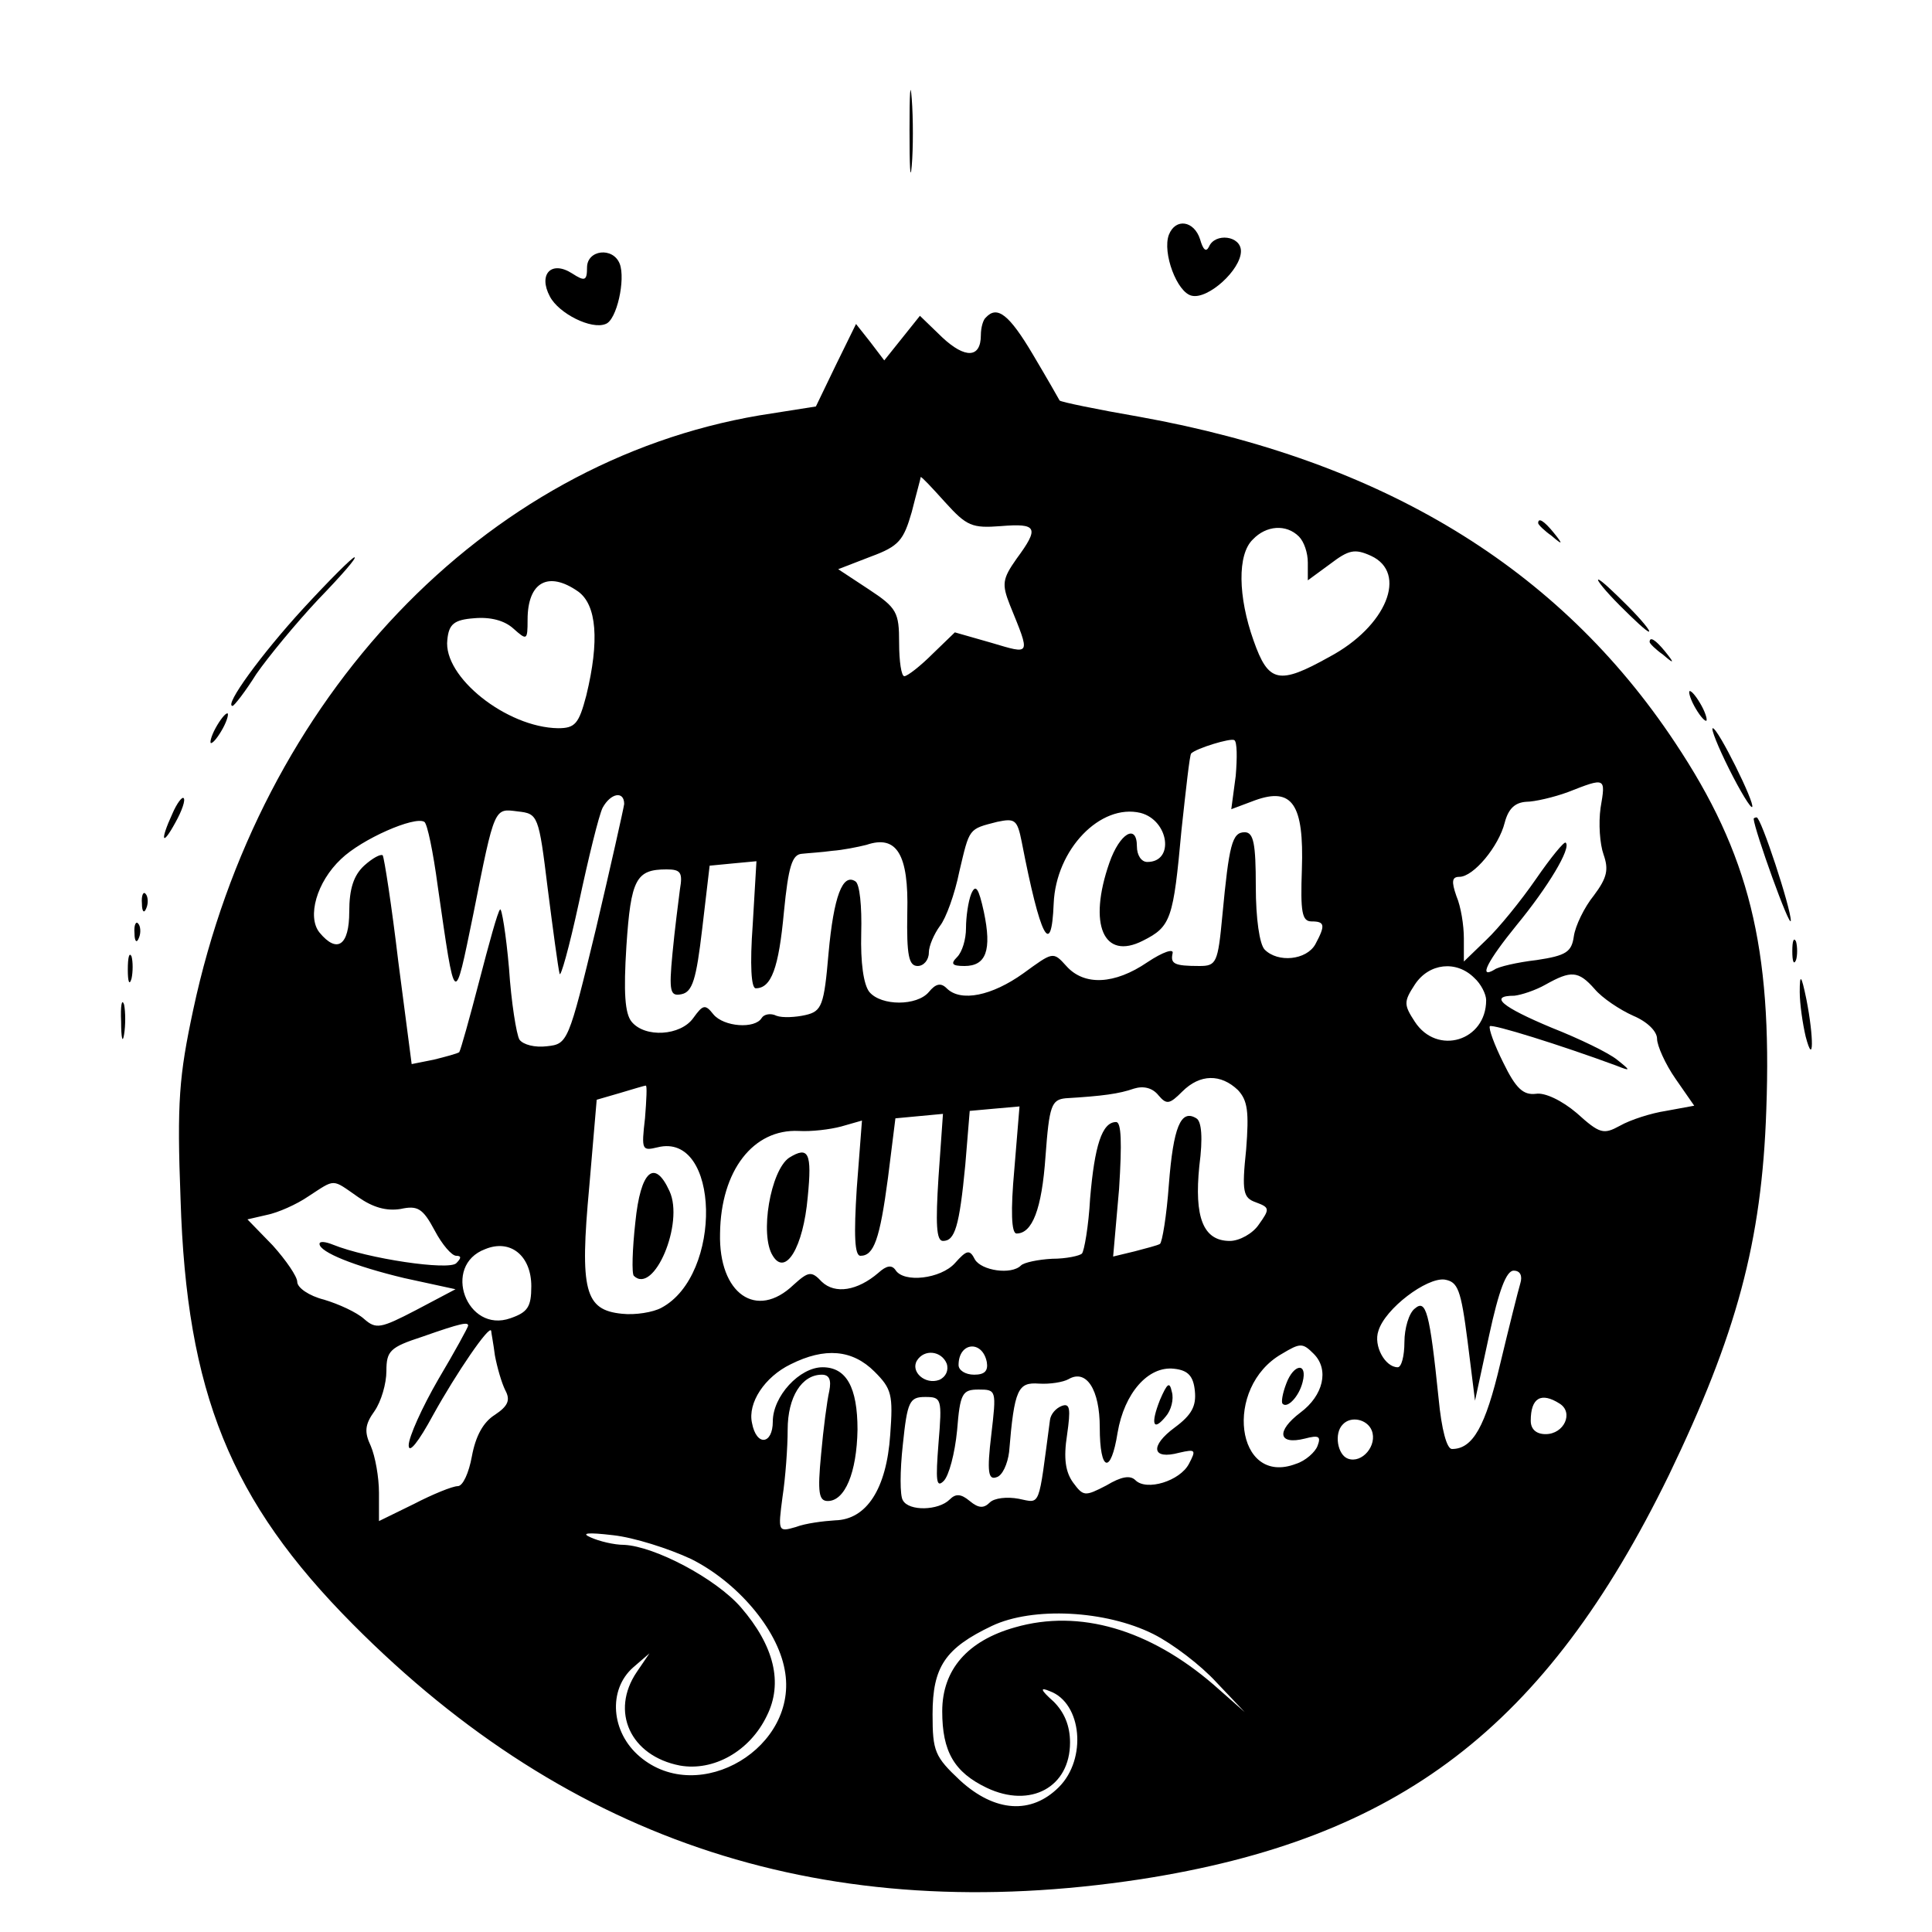 <?xml version="1.0" standalone="no"?>
<!DOCTYPE svg PUBLIC "-//W3C//DTD SVG 20010904//EN"
 "http://www.w3.org/TR/2001/REC-SVG-20010904/DTD/svg10.dtd">
<svg version="1.0" xmlns="http://www.w3.org/2000/svg"
 width="260pt" height="260pt" viewBox="0 0 260 260"
 preserveAspectRatio="xMidYMid meet">
<g transform="translate(0,260) scale(0.1,-0.1)"
fill="#000000" stroke="none">
<path d="M1224 2425 c0 -49 1 -71 3 -48 2 23 2 64 0 90 -2 26 -3 8 -3 -42z"/>
<path d="M1573 2284 c-9 -24 11 -78 31 -82 22 -5 66 35 66 60 0 21 -35 25 -43
6 -4 -8 -8 -4 -12 10 -8 25 -33 29 -42 6z"/>
<path d="M790 2240 c0 -18 -3 -19 -20 -8 -28 18 -46 -1 -30 -31 12 -23 56 -45
75 -37 15 5 27 60 19 81 -9 23 -44 19 -44 -5z"/>
<path d="M1327 2173 c-4 -3 -7 -14 -7 -24 0 -31 -21 -32 -52 -3 l-30 29 -24
-30 -24 -30 -19 25 -19 24 -27 -55 -27 -56 -76 -12 c-371 -63 -672 -379 -762
-800 -19 -89 -22 -124 -17 -255 8 -260 67 -406 232 -572 293 -295 639 -407
1060 -343 348 54 545 204 711 544 91 189 125 314 131 491 8 219 -23 345 -123
495 -156 235 -393 379 -720 438 -58 10 -106 20 -108 22 -1 2 -17 30 -36 62
-32 54 -48 66 -63 50z m20 -281 c49 4 52 -2 21 -44 -19 -27 -20 -34 -9 -62 28
-69 29 -67 -25 -51 l-49 14 -30 -29 c-17 -17 -34 -30 -38 -30 -4 0 -7 20 -7
45 0 41 -3 47 -41 72 l-41 27 44 17 c38 14 44 22 55 60 6 24 12 45 12 47 1 1
15 -14 33 -34 29 -32 36 -35 75 -32z m401 -14 c7 -7 12 -22 12 -35 l0 -24 30
22 c25 19 33 21 55 11 50 -23 21 -95 -56 -136 -68 -38 -82 -35 -102 22 -21 59
-22 116 -1 136 18 19 45 21 62 4z m-970 -74 c25 -18 29 -66 11 -140 -10 -38
-15 -44 -38 -44 -69 1 -155 69 -149 119 2 21 9 27 36 29 22 2 41 -3 53 -14 18
-16 19 -16 19 12 0 51 28 66 68 38z m885 -248 l-6 -45 32 12 c50 18 66 -5 63
-93 -2 -57 0 -70 13 -70 18 0 19 -5 5 -31 -12 -21 -50 -25 -68 -7 -7 7 -12 42
-12 85 0 58 -3 73 -15 73 -17 0 -21 -17 -30 -112 -6 -64 -8 -68 -31 -68 -34 0
-39 3 -36 17 2 7 -13 2 -34 -12 -44 -30 -85 -32 -109 -5 -18 20 -18 19 -58
-10 -42 -30 -84 -39 -103 -20 -8 8 -15 6 -24 -5 -16 -19 -64 -19 -80 0 -8 10
-12 40 -11 79 1 36 -2 67 -8 70 -17 11 -29 -20 -36 -97 -6 -70 -9 -78 -31 -83
-13 -3 -31 -4 -39 -1 -8 4 -17 2 -20 -3 -9 -15 -51 -12 -65 5 -11 14 -14 13
-27 -5 -17 -24 -65 -27 -83 -5 -9 11 -11 39 -7 102 6 90 13 103 54 103 19 0
22 -4 18 -27 -2 -16 -7 -54 -10 -86 -5 -52 -3 -58 12 -55 15 3 20 20 28 88
l10 85 31 3 32 3 -5 -85 c-4 -55 -2 -86 4 -86 21 0 31 27 38 103 6 61 11 77
24 78 9 1 27 2 41 4 14 1 34 5 46 8 41 14 57 -13 55 -91 -1 -58 2 -72 14 -72
8 0 15 8 15 18 0 9 7 25 15 36 8 10 20 43 26 73 14 59 12 57 51 67 24 5 27 3
33 -27 25 -129 40 -158 43 -83 3 73 63 135 117 122 38 -10 46 -66 9 -66 -8 0
-14 9 -14 21 0 31 -23 18 -37 -22 -29 -83 -8 -132 45 -105 38 19 41 29 52 149
6 55 11 101 13 103 7 7 53 21 58 18 4 -2 4 -24 2 -48z m491 -43 c-3 -21 -1
-49 4 -63 7 -20 5 -31 -13 -55 -13 -16 -25 -41 -27 -55 -3 -21 -10 -26 -50
-32 -26 -3 -52 -9 -57 -13 -22 -13 -9 12 30 60 42 51 74 104 66 111 -2 2 -20
-20 -40 -49 -20 -29 -50 -66 -67 -82 l-30 -29 0 31 c0 18 -4 43 -10 57 -7 20
-6 26 4 26 19 0 53 41 61 73 5 19 14 27 29 28 11 0 37 6 56 13 51 20 51 20 44
-21z m-1314 5 c-1 -7 -18 -83 -38 -168 -37 -153 -38 -155 -66 -158 -16 -2 -32
2 -37 9 -4 7 -11 50 -14 96 -4 46 -10 82 -12 79 -3 -2 -15 -46 -28 -96 -13
-50 -25 -93 -27 -96 -3 -2 -18 -6 -34 -10 l-30 -6 -18 138 c-9 76 -19 140 -21
143 -3 2 -14 -4 -25 -14 -14 -13 -20 -31 -20 -62 0 -45 -16 -57 -40 -28 -17
21 -4 68 29 99 28 27 99 58 112 50 4 -2 12 -41 18 -86 24 -166 22 -164 48 -38
29 146 28 142 60 138 27 -3 28 -5 40 -103 7 -55 14 -107 16 -115 1 -8 13 35
26 95 13 61 27 118 32 128 11 20 29 23 29 5z m1144 -234 c9 -8 16 -22 16 -30
0 -55 -66 -75 -96 -29 -15 23 -15 27 0 50 19 29 56 33 80 9z m162 -15 c10 -12
34 -28 52 -36 19 -8 32 -21 32 -31 0 -9 11 -34 25 -54 l25 -36 -38 -7 c-20 -3
-48 -12 -62 -20 -22 -12 -27 -11 -58 17 -20 17 -43 28 -55 26 -17 -2 -27 7
-44 42 -12 24 -20 46 -18 49 4 3 94 -25 170 -53 20 -8 20 -7 1 8 -11 9 -50 28
-88 43 -67 28 -85 43 -50 43 9 1 28 7 42 15 34 19 44 19 66 -6z m-480 -136
c13 -14 15 -29 11 -80 -6 -57 -4 -65 13 -71 19 -7 19 -9 4 -30 -8 -12 -26 -22
-39 -22 -36 0 -48 32 -41 101 5 38 3 60 -4 64 -21 13 -31 -12 -37 -89 -3 -42
-9 -78 -12 -80 -3 -2 -19 -6 -34 -10 l-29 -7 8 91 c4 63 3 90 -4 90 -19 0 -29
-32 -35 -103 -2 -37 -8 -71 -11 -74 -3 -3 -21 -7 -40 -7 -19 -1 -38 -5 -42 -9
-13 -13 -53 -7 -62 8 -7 14 -11 13 -27 -5 -19 -21 -69 -27 -80 -9 -5 7 -12 6
-23 -4 -28 -24 -58 -29 -76 -12 -14 15 -18 14 -38 -4 -50 -48 -101 -12 -99 69
1 85 45 141 106 138 17 -1 42 2 57 6 l28 8 -7 -91 c-4 -63 -3 -91 5 -91 18 0
26 22 37 105 l10 80 32 3 32 3 -6 -85 c-4 -63 -3 -86 6 -86 16 0 22 19 30 102
l6 73 33 3 34 3 -7 -85 c-5 -55 -4 -86 3 -86 21 0 34 32 39 104 5 68 8 76 27
78 50 3 72 6 92 13 13 4 25 1 33 -9 11 -13 15 -12 32 5 24 24 52 24 75 2z
m-798 -38 c-5 -43 -4 -44 17 -39 84 21 88 -172 5 -216 -11 -6 -35 -10 -53 -8
-50 5 -57 31 -44 171 l10 117 31 9 c17 5 33 10 35 10 2 1 1 -19 -1 -44z m-386
-106 c20 -14 38 -19 57 -16 23 5 30 1 46 -29 10 -19 23 -34 29 -34 7 0 7 -3 0
-10 -10 -10 -119 6 -166 25 -10 4 -18 5 -18 1 0 -11 47 -30 114 -46 l69 -15
-53 -28 c-48 -25 -54 -26 -70 -12 -10 9 -34 20 -54 26 -20 5 -36 16 -36 24 0
7 -15 29 -33 49 l-34 35 26 6 c15 3 40 14 56 25 37 24 31 24 67 -1z m233 -120
c0 -28 -5 -35 -28 -43 -59 -21 -93 71 -34 93 34 14 62 -9 62 -50z m1331 4 c-3
-10 -15 -58 -27 -108 -20 -85 -37 -115 -65 -115 -7 0 -14 26 -18 68 -12 117
-17 134 -32 121 -8 -6 -14 -27 -14 -45 0 -19 -4 -34 -9 -34 -17 0 -33 29 -26
49 9 30 65 72 89 69 18 -3 22 -13 31 -83 l10 -80 19 88 c13 60 23 87 33 87 9
0 12 -7 9 -17z m-1416 -57 c0 -2 -18 -35 -40 -72 -22 -38 -40 -78 -40 -89 0
-12 13 4 33 41 31 56 76 122 78 113 0 -2 3 -17 5 -33 3 -16 9 -37 14 -47 7
-13 4 -21 -14 -33 -16 -10 -26 -29 -31 -56 -4 -22 -12 -40 -19 -40 -7 0 -34
-11 -59 -24 l-47 -23 0 38 c0 21 -5 49 -11 63 -9 19 -8 29 5 47 9 13 16 37 16
54 0 27 5 32 48 46 54 19 62 20 62 15z m698 -49 c2 -12 -3 -17 -17 -17 -12 0
-21 6 -21 13 0 31 32 34 38 4z m440 11 c21 -21 13 -56 -18 -79 -33 -25 -30
-44 6 -35 19 5 22 3 17 -10 -3 -8 -16 -20 -29 -24 -81 -31 -98 103 -19 148 25
15 28 15 43 0z m-591 -24 c23 -23 25 -31 21 -85 -5 -73 -32 -114 -74 -115 -16
-1 -40 -4 -53 -9 -24 -7 -24 -6 -18 40 4 26 7 67 7 91 0 44 19 74 46 74 10 0
13 -7 10 -22 -3 -13 -8 -51 -11 -85 -5 -52 -3 -63 9 -63 23 0 39 38 40 96 0
57 -15 84 -47 84 -31 0 -67 -39 -67 -73 0 -31 -22 -34 -28 -2 -6 27 17 62 52
79 46 23 83 20 113 -10z m97 11 c3 -9 -1 -18 -10 -22 -19 -7 -39 11 -30 26 10
16 33 13 40 -4z m334 -37 c2 -20 -4 -32 -27 -49 -34 -25 -31 -44 6 -34 22 5
23 4 13 -15 -12 -23 -57 -37 -72 -22 -7 7 -19 5 -39 -7 -29 -15 -31 -15 -45 4
-10 14 -13 32 -8 64 5 35 4 43 -7 39 -8 -3 -15 -11 -16 -19 -16 -120 -12 -112
-42 -106 -16 3 -33 1 -39 -5 -8 -8 -15 -8 -27 2 -12 10 -19 10 -27 2 -15 -15
-55 -16 -63 -1 -4 6 -4 39 0 75 6 58 9 64 30 64 22 0 23 -2 18 -62 -4 -51 -3
-61 7 -51 7 7 15 37 18 68 4 50 7 55 29 55 24 0 24 -1 17 -61 -6 -50 -4 -61 7
-57 8 2 15 18 17 34 7 85 12 94 40 92 15 -1 33 2 40 6 24 14 42 -14 42 -65 0
-60 15 -64 24 -7 9 53 41 90 76 86 19 -2 26 -10 28 -30z m491 -17 c19 -12 6
-41 -19 -41 -13 0 -20 7 -20 18 0 31 14 39 39 23z m-253 -36 c8 -20 -13 -45
-32 -38 -14 5 -19 34 -7 46 11 12 33 7 39 -8z m-916 -173 c62 -31 116 -94 126
-149 20 -104 -115 -185 -195 -117 -39 33 -43 90 -9 120 l22 19 -17 -25 c-36
-53 -9 -113 58 -126 45 -8 94 19 117 67 22 44 10 94 -35 146 -34 39 -116 82
-157 84 -14 0 -34 5 -45 10 -14 6 -4 7 30 3 28 -3 75 -18 105 -32z m622 -101
c26 -13 64 -42 85 -65 l38 -40 -42 37 c-86 74 -180 102 -267 77 -64 -18 -98
-57 -98 -113 0 -54 16 -82 60 -103 59 -28 112 1 112 61 0 23 -8 41 -22 55 -18
16 -19 20 -5 14 43 -16 50 -91 12 -129 -37 -37 -86 -34 -133 9 -34 32 -37 39
-37 89 0 64 17 89 80 119 55 26 153 21 217 -11z"/>
<path d="M1307 1397 c-4 -10 -7 -31 -7 -46 0 -15 -5 -32 -12 -39 -9 -9 -7 -12
10 -12 29 0 37 21 26 73 -7 32 -11 38 -17 24z"/>
<path d="M1062 1042 c-25 -17 -40 -104 -22 -132 17 -28 41 11 47 79 6 60 1 69
-25 53z"/>
<path d="M855 955 c-4 -36 -5 -69 -2 -72 27 -26 68 71 48 114 -20 44 -39 28
-46 -42z"/>
<path d="M1731 738 c-5 -13 -7 -25 -5 -27 6 -7 22 9 27 29 7 27 -12 25 -22 -2z"/>
<path d="M1561 716 c-13 -33 -9 -43 8 -22 7 8 11 23 8 33 -3 14 -6 12 -16 -11z"/>
<path d="M2070 1896 c0 -2 8 -10 18 -17 15 -13 16 -12 3 4 -13 16 -21 21 -21
13z"/>
<path d="M408 1781 c-56 -61 -107 -131 -95 -131 2 0 17 19 32 43 16 23 53 68
83 100 30 31 53 57 49 57 -3 0 -34 -31 -69 -69z"/>
<path d="M2180 1785 c19 -19 36 -35 39 -35 3 0 -10 16 -29 35 -19 19 -36 35
-39 35 -3 0 10 -16 29 -35z"/>
<path d="M2220 1736 c0 -2 8 -10 18 -17 15 -13 16 -12 3 4 -13 16 -21 21 -21
13z"/>
<path d="M2280 1650 c6 -11 13 -20 16 -20 2 0 0 9 -6 20 -6 11 -13 20 -16 20
-2 0 0 -9 6 -20z"/>
<path d="M290 1620 c-6 -11 -8 -20 -6 -20 3 0 10 9 16 20 6 11 8 20 6 20 -3 0
-10 -9 -16 -20z"/>
<path d="M2327 1565 c15 -30 29 -53 31 -51 4 5 -46 106 -53 106 -3 0 7 -25 22
-55z"/>
<path d="M232 1505 c-17 -37 -14 -45 4 -12 9 16 14 31 11 33 -2 2 -9 -7 -15
-21z"/>
<path d="M2360 1498 c1 -15 49 -149 50 -137 0 17 -40 139 -46 139 -2 0 -4 -1
-4 -2z"/>
<path d="M191 1384 c0 -11 3 -14 6 -6 3 7 2 16 -1 19 -3 4 -6 -2 -5 -13z"/>
<path d="M181 1344 c0 -11 3 -14 6 -6 3 7 2 16 -1 19 -3 4 -6 -2 -5 -13z"/>
<path d="M2412 1320 c0 -14 2 -19 5 -12 2 6 2 18 0 25 -3 6 -5 1 -5 -13z"/>
<path d="M172 1295 c0 -16 2 -22 5 -12 2 9 2 23 0 30 -3 6 -5 -1 -5 -18z"/>
<path d="M2422 1265 c0 -16 4 -43 8 -60 11 -42 11 -1 1 50 -7 34 -9 35 -9 10z"/>
<path d="M163 1225 c0 -22 2 -30 4 -17 2 12 2 30 0 40 -3 9 -5 -1 -4 -23z"/>
</g>
</svg>
